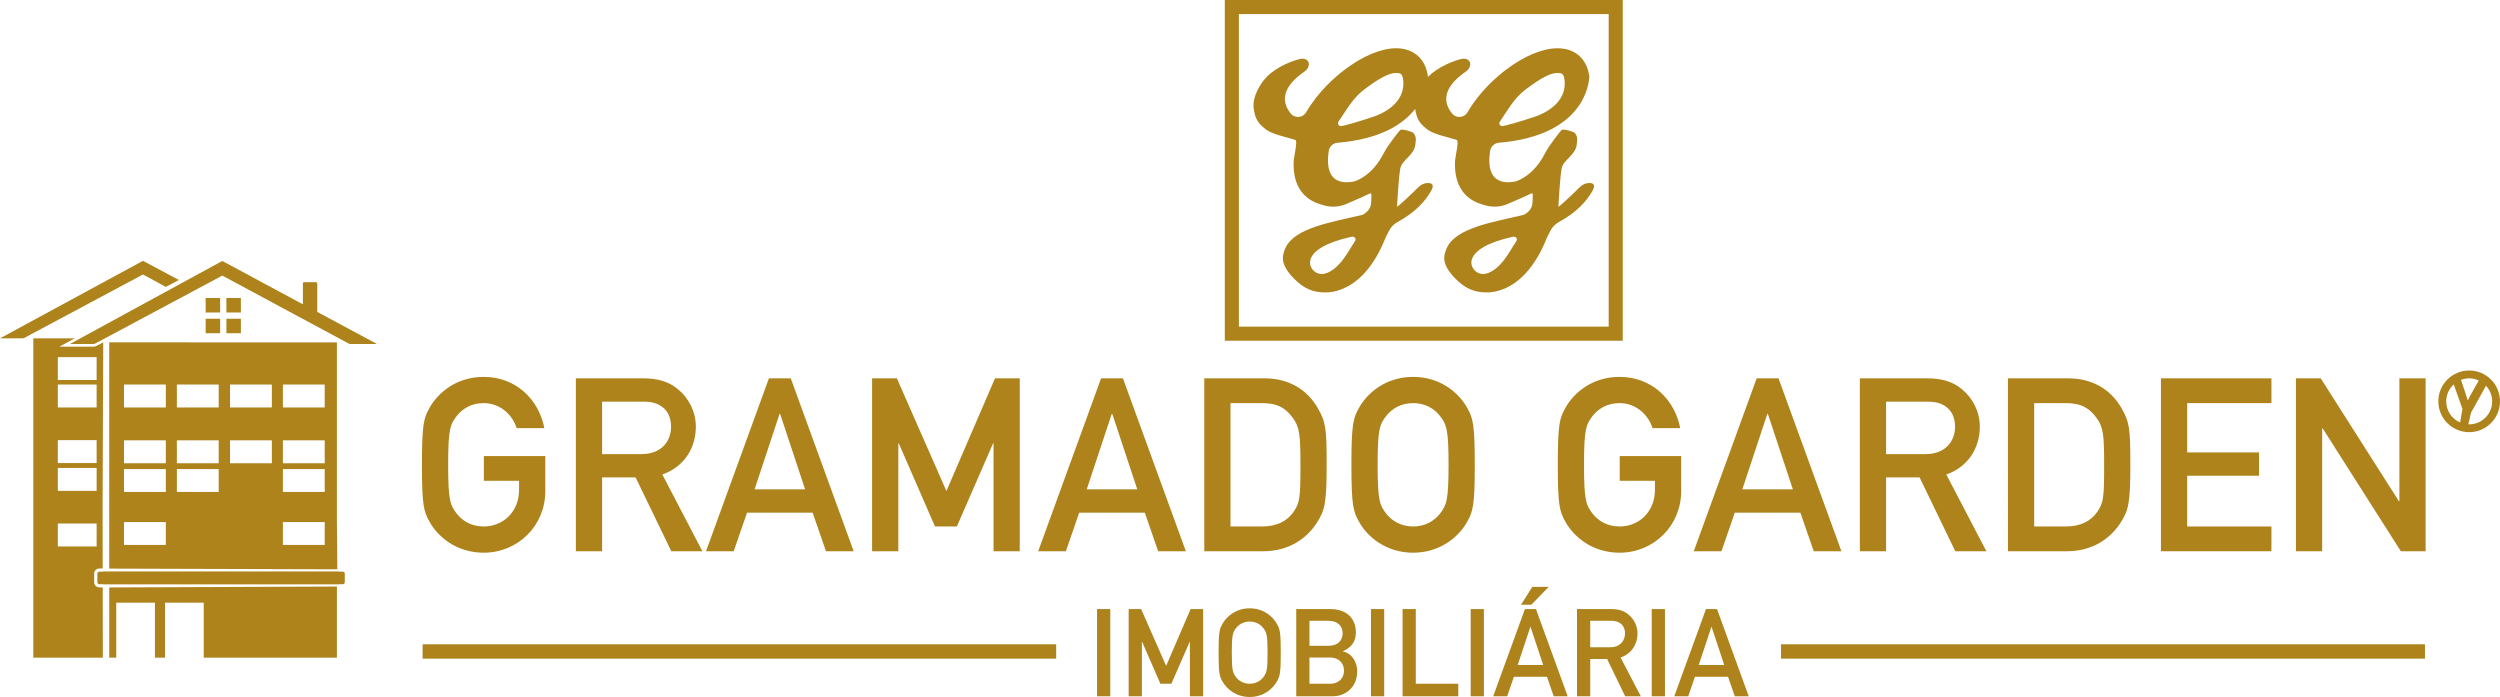<?xml version="1.0" encoding="utf-8"?>
<!-- Generator: Adobe Illustrator 16.0.0, SVG Export Plug-In . SVG Version: 6.00 Build 0)  -->
<!DOCTYPE svg PUBLIC "-//W3C//DTD SVG 1.1//EN" "http://www.w3.org/Graphics/SVG/1.1/DTD/svg11.dtd">
<svg version="1.1" id="Camada_1" xmlns="http://www.w3.org/2000/svg" xmlns:xlink="http://www.w3.org/1999/xlink" x="0px" y="0px"
	 width="600px" height="167.274px" viewBox="0 0 600 167.274" enable-background="new 0 0 600 167.274" xml:space="preserve">
<g>
	<rect x="263.293" y="146.172" fill-rule="evenodd" clip-rule="evenodd" fill="#AE831C" width="3.174" height="20.925"/>
	<polygon fill-rule="evenodd" clip-rule="evenodd" fill="#AE831C" points="288.748,146.172 285.75,146.172 279.871,159.81 
		273.877,146.172 270.879,146.172 270.879,167.098 274.052,167.098 274.052,154.048 274.112,154.048 278.49,164.099 
		281.135,164.099 285.514,154.048 285.574,154.048 285.574,167.098 288.748,167.098 	"/>
	<path fill-rule="evenodd" clip-rule="evenodd" fill="#AE831C" d="M296.69,162.572c-0.823-1.058-1.059-1.646-1.059-5.938
		c0-4.29,0.235-4.879,1.059-5.935c0.646-0.825,1.734-1.53,3.231-1.53c1.5,0,2.588,0.705,3.235,1.53
		c0.823,1.056,1.059,1.645,1.059,5.935c0,4.292-0.235,4.881-1.059,5.938c-0.646,0.822-1.735,1.526-3.235,1.526
		C298.424,164.099,297.336,163.395,296.69,162.572 M293.369,149.757c-0.676,1.235-0.911,1.852-0.911,6.877s0.235,5.644,0.911,6.879
		c0.999,1.82,3.263,3.762,6.552,3.762c3.294,0,5.556-1.941,6.556-3.762c0.675-1.235,0.91-1.854,0.91-6.879s-0.235-5.642-0.91-6.877
		c-1-1.82-3.262-3.762-6.556-3.762C296.632,145.995,294.368,147.937,293.369,149.757"/>
	<path fill-rule="evenodd" clip-rule="evenodd" fill="#AE831C" d="M314.271,157.81h4.879c2.352,0,3.41,1.501,3.41,3.146
		c0,1.646-1.059,3.144-3.41,3.144h-4.879V157.81z M314.271,148.993h4.585c2.293,0,3.379,1.381,3.379,2.996c0,1.646-1.086,3-3.379,3
		h-4.585V148.993z M311.096,167.099h8.819c3.143,0,5.818-2.323,5.818-5.938c0-2.116-1.116-4.29-3.41-4.819v-0.058
		c2.439-1.089,3.085-2.764,3.085-4.498c0-3.291-2.115-5.613-6.201-5.613h-8.111V167.099z"/>
	<rect x="329.031" y="146.172" fill-rule="evenodd" clip-rule="evenodd" fill="#AE831C" width="3.175" height="20.927"/>
	<polygon fill-rule="evenodd" clip-rule="evenodd" fill="#AE831C" points="336.615,167.099 349.989,167.099 349.989,164.099 
		339.791,164.099 339.791,146.172 336.615,146.172 	"/>
	<rect x="352.962" y="146.172" fill-rule="evenodd" clip-rule="evenodd" fill="#AE831C" width="3.174" height="20.927"/>
	<path fill-rule="evenodd" clip-rule="evenodd" fill="#AE831C" d="M367.278,150.464h0.058l3.028,9.14h-6.114L367.278,150.464z
		 M358.372,167.099h3.351l1.617-4.673h7.935l1.616,4.673h3.352l-7.613-20.927h-2.645L358.372,167.099z"/>
	<polygon fill-rule="evenodd" clip-rule="evenodd" fill="#AE831C" points="371.686,140.852 367.747,140.852 365.043,145.144 
		367.512,145.144 	"/>
	<path fill-rule="evenodd" clip-rule="evenodd" fill="#AE831C" d="M381.656,148.993h4.966c1.086,0,1.734,0.205,2.32,0.647
		c0.647,0.469,1.06,1.292,1.06,2.38c0,1.765-1.178,3.321-3.557,3.321h-4.789V148.993z M378.48,167.099h3.176v-8.936h4.053
		l4.321,8.936h3.762l-4.85-9.289c2.528-0.882,4.057-3.086,4.057-5.789c0-1.882-0.911-3.47-2.088-4.469
		c-1.116-0.968-2.497-1.38-4.26-1.38h-8.171V167.099z"/>
	<rect x="396.414" y="146.172" fill-rule="evenodd" clip-rule="evenodd" fill="#AE831C" width="3.175" height="20.927"/>
	<path fill-rule="evenodd" clip-rule="evenodd" fill="#AE831C" d="M410.731,150.464h0.057l3.029,9.14h-6.115L410.731,150.464z
		 M401.825,167.099h3.351l1.615-4.673h7.936l1.615,4.673h3.353l-7.612-20.927h-2.646L401.825,167.099z"/>
	<rect x="101.422" y="154.629" fill-rule="evenodd" clip-rule="evenodd" fill="#AE831C" width="152.063" height="3.447"/>
	<rect x="427.445" y="154.629" fill-rule="evenodd" clip-rule="evenodd" fill="#AE831C" width="154.547" height="3.447"/>
	<path fill-rule="evenodd" clip-rule="evenodd" fill="#AE831C" d="M314.641,61.936c0.753-1.71,3.237-3.677,9.839-5.146
		c0,0,1.602,0,0.399,1.6c-0.979,1.305-3.284,6.329-6.922,7.277c-0.244,0.064-0.486,0.094-0.723,0.094
		C315.324,65.763,313.815,63.804,314.641,61.936 M353.366,61.936c0.754-1.71,3.237-3.677,9.838-5.146c0,0,1.601,0,0.4,1.6
		c-0.979,1.305-3.285,6.329-6.921,7.277c-0.244,0.064-0.487,0.094-0.724,0.094C354.051,65.763,352.541,63.804,353.366,61.936
		 M321.779,30.265c-0.536-0.031-0.842-0.624-0.54-1.059c1.699-2.489,3.393-5.614,6.04-7.621c3.864-2.929,6.104-4.078,7.833-4.078
		c0.469,0,0.752,0.077,0.904,0.141c0.169,0.069,0.574,0.232,0.729,1.417c0.757,5.783-5.181,8.286-7.016,8.914
		c-3.109,1.062-7.332,2.287-7.929,2.289C321.793,30.267,321.786,30.265,321.779,30.265 M360.504,30.265
		c-0.535-0.031-0.84-0.624-0.541-1.059c1.702-2.489,3.395-5.614,6.043-7.621c3.863-2.929,6.103-4.078,7.833-4.078
		c0.467,0,0.751,0.077,0.904,0.141c0.168,0.069,0.571,0.232,0.728,1.417c0.756,5.783-5.18,8.286-7.017,8.914
		c-3.107,1.062-7.33,2.287-7.93,2.289C360.517,30.267,360.511,30.265,360.504,30.265 M373.858,11.583h-0.056
		c-3.593,0-8.01,1.848-12.441,5.209c-1.954,1.479-6.205,5.063-9.127,10.106c-0.005,0.005-0.008,0.014-0.014,0.021
		c-0.783,1.374-2.709,1.564-3.705,0.337c-3.984-4.909,1.541-8.85,3.324-10.101c0.519-0.363,0.891-0.913,1.006-1.537
		c0.136-0.734-0.496-1.872-2.243-1.436c-1.601,0.4-5.324,1.724-7.802,4.201c-0.034,0.032-0.068,0.079-0.103,0.115
		c0-0.016,0.001-0.039,0.003-0.054c0.001-0.082-0.002-0.166-0.014-0.25c-0.412-2.898-1.96-5.032-4.37-6.016
		c-0.954-0.39-2.022-0.589-3.185-0.596h-0.056c-3.593,0-8.01,1.848-12.442,5.209c-1.951,1.479-6.204,5.063-9.124,10.106
		c-0.006,0.005-0.01,0.014-0.014,0.021c-0.784,1.374-2.711,1.564-3.708,0.337c-3.983-4.909,1.543-8.85,3.325-10.101
		c0.521-0.363,0.89-0.913,1.007-1.537c0.137-0.734-0.494-1.872-2.245-1.436c-1.599,0.4-5.324,1.724-7.799,4.201
		c-1.602,1.599-3.581,4.948-3.202,7.601c0.4,2.802,1.208,3.713,2.96,5.09c1.502,1.174,4.817,1.799,7.043,2.511
		c0.627,0.2-0.35,3.969-0.401,5.201c-0.244,5.988,2.564,9.158,6.558,10.293c0.236,0.069,0.476,0.141,0.712,0.208
		c1.769,0.513,3.655,0.4,5.346-0.324c1.959-0.839,4.725-2.04,5.807-2.575c0.104-0.053,0.247,0.135,0.238,0.439
		c-0.057,1.76,0.08,2.685-0.858,3.76c-0.346,0.396-0.975,0.898-1.398,1c-7.105,1.715-16.246,3.045-18.403,8.001
		c-0.78,1.791-1.323,3.759,2,7.202c2.324,2.407,4.569,3.399,7.554,3.399c0.974,0,1.953-0.14,2.917-0.416
		c4.808-1.372,8.845-5.805,11.521-12.582c0.091-0.24,0.512-1.039,0.912-1.815c0.447-0.869,1.134-1.594,1.992-2.062
		c4.472-2.452,6.709-5.081,8.109-7.53c0.88-1.54,0.069-1.873-0.844-1.856c-0.869,0.016-1.673,0.425-2.28,1.045
		c-1.533,1.561-5.099,4.908-5.076,4.613c0.034-0.565,0.394-7.177,0.8-9.204c0.4-1.999,3.235-3.075,3.6-5.6
		c0.24-1.677,0.088-2.121-0.4-2.801c-0.303-0.42-2.76-1.071-3.199-0.8c-0.18,0.112-3.038,3.697-4.001,5.602
		c-2.718,5.371-6.542,6.618-7.127,6.781c-0.045,0.012-0.089,0.023-0.135,0.029c-6.457,1.14-6.391-4.269-5.922-7.368
		c0.161-1.066,1.042-1.872,2.117-1.96c10.389-0.866,15.798-4.515,18.618-8.104c0.411,2.65,1.218,3.564,2.929,4.909
		c1.5,1.174,4.816,1.799,7.041,2.511c0.628,0.2-0.349,3.969-0.4,5.201c-0.244,5.988,2.564,9.158,6.557,10.293
		c0.237,0.069,0.477,0.141,0.713,0.208c1.768,0.513,3.656,0.4,5.344-0.324c1.961-0.839,4.727-2.04,5.81-2.575
		c0.104-0.053,0.245,0.135,0.236,0.439c-0.057,1.76,0.082,2.685-0.856,3.76c-0.347,0.396-0.976,0.898-1.4,1
		c-7.104,1.715-16.246,3.045-18.402,8.001c-0.779,1.791-1.324,3.759,2,7.202c2.325,2.407,4.569,3.399,7.553,3.399
		c0.973,0,1.952-0.14,2.917-0.416c4.81-1.372,8.846-5.805,11.521-12.582c0.093-0.24,0.514-1.039,0.913-1.815
		c0.448-0.869,1.136-1.594,1.993-2.062c4.473-2.452,6.708-5.081,8.108-7.53c0.882-1.54,0.067-1.873-0.844-1.856
		c-0.867,0.016-1.672,0.425-2.279,1.045c-1.533,1.561-5.098,4.908-5.078,4.613c0.036-0.565,0.396-7.177,0.8-9.204
		c0.401-1.999,3.236-3.075,3.601-5.6c0.24-1.677,0.089-2.121-0.4-2.801c-0.304-0.42-2.76-1.071-3.2-0.8
		c-0.181,0.112-3.036,3.697-4,5.602c-2.717,5.371-6.54,6.618-7.124,6.781c-0.047,0.012-0.092,0.023-0.138,0.029
		c-6.456,1.14-6.391-4.269-5.92-7.368c0.16-1.066,1.04-1.872,2.116-1.96c20.591-1.718,21.633-14.364,21.683-15.826
		c0.006-0.082,0-0.166-0.011-0.25c-0.413-2.898-1.961-5.032-4.369-6.016C376.09,11.789,375.021,11.589,373.858,11.583"/>
	<path fill-rule="evenodd" clip-rule="evenodd" fill="#AE831C" d="M297.331,3.378h88.752v75.018h-88.752V3.378z M389.461,0h-95.508
		v81.776h95.508V0z"/>
	<path fill-rule="evenodd" clip-rule="evenodd" fill="#AE831C" d="M103.07,97.912c-1.341,2.446-1.806,3.671-1.806,13.638
		c0,9.968,0.465,11.191,1.806,13.641c1.982,3.614,6.469,7.459,13,7.459c8.275,0,14.804-6.528,14.804-14.746v-8.45h-14.747v5.945
		h8.451v2.156c0,5.187-3.729,8.801-8.508,8.801c-2.974,0-5.131-1.399-6.413-3.032c-1.631-2.098-2.098-3.263-2.098-11.773
		c0-8.508,0.466-9.675,2.098-11.772c1.281-1.633,3.438-3.031,6.413-3.031c3.963,0,6.935,2.798,7.926,6.004h6.645
		c-1.283-6.761-6.703-12.298-14.571-12.298C109.539,90.452,105.052,94.298,103.07,97.912"/>
	<path fill-rule="evenodd" clip-rule="evenodd" fill="#AE831C" d="M144.504,96.397h9.85c2.157,0,3.44,0.406,4.606,1.282
		c1.281,0.933,2.097,2.564,2.097,4.72c0,3.497-2.331,6.586-7.052,6.586h-9.501V96.397z M138.209,132.3h6.294v-17.718h8.044
		l8.568,17.718h7.46l-9.616-18.418c5.012-1.749,8.044-6.12,8.044-11.482c0-3.729-1.809-6.877-4.139-8.858
		c-2.215-1.924-4.956-2.739-8.452-2.739h-16.204V132.3z"/>
	<path fill-rule="evenodd" clip-rule="evenodd" fill="#AE831C" d="M187.104,99.311h0.117l6.003,18.126h-12.123L187.104,99.311z
		 M169.443,132.3h6.645l3.205-9.267h15.737l3.206,9.267h6.646l-15.097-41.498h-5.246L169.443,132.3z"/>
	<polygon fill-rule="evenodd" clip-rule="evenodd" fill="#AE831C" points="209.303,132.3 215.599,132.3 215.599,106.423 
		215.715,106.423 224.399,126.355 229.646,126.355 238.33,106.423 238.447,106.423 238.447,132.3 244.74,132.3 244.74,90.802 
		238.797,90.802 227.139,117.845 215.249,90.802 209.303,90.802 	"/>
	<path fill-rule="evenodd" clip-rule="evenodd" fill="#AE831C" d="M266.824,99.311h0.116l6.004,18.126H260.82L266.824,99.311z
		 M249.165,132.3h6.645l3.205-9.267h15.735l3.208,9.267h6.645l-15.097-41.498h-5.246L249.165,132.3z"/>
	<path fill-rule="evenodd" clip-rule="evenodd" fill="#AE831C" d="M295.32,96.746h7.518c3.381,0,5.479,0.874,7.401,3.498
		c1.691,2.271,1.867,4.079,1.867,11.54c0,7.693-0.176,8.86-1.575,10.957c-1.632,2.391-4.138,3.614-7.693,3.614h-7.518V96.746z
		 M289.024,132.3h14.106c6.179,0,10.49-3.028,12.939-6.876c1.865-2.915,2.331-4.547,2.331-13.874c0-8.684-0.175-10.257-2.215-13.754
		c-2.681-4.546-7.168-6.994-12.648-6.994h-14.513V132.3z"/>
	<path fill-rule="evenodd" clip-rule="evenodd" fill="#AE831C" d="M332.731,123.323c-1.632-2.098-2.097-3.263-2.097-11.773
		c0-8.508,0.465-9.675,2.097-11.772c1.284-1.633,3.44-3.031,6.412-3.031c2.974,0,5.13,1.398,6.411,3.031
		c1.631,2.098,2.099,3.265,2.099,11.772c0,8.511-0.468,9.676-2.099,11.773c-1.281,1.633-3.438,3.032-6.411,3.032
		C336.172,126.355,334.016,124.956,332.731,123.323 M326.146,97.912c-1.34,2.446-1.807,3.671-1.807,13.638
		c0,9.968,0.467,11.191,1.807,13.641c1.982,3.614,6.47,7.459,12.998,7.459c6.529,0,11.016-3.845,12.998-7.459
		c1.339-2.449,1.806-3.673,1.806-13.641c0-9.967-0.467-11.191-1.806-13.638c-1.982-3.614-6.469-7.46-12.998-7.46
		C332.615,90.452,328.128,94.298,326.146,97.912"/>
	<path fill-rule="evenodd" clip-rule="evenodd" fill="#AE831C" d="M375.679,97.912c-1.342,2.446-1.809,3.671-1.809,13.638
		c0,9.968,0.467,11.191,1.809,13.641c1.981,3.614,6.47,7.459,12.997,7.459c8.277,0,14.803-6.528,14.803-14.746v-8.45h-14.744v5.945
		h8.451v2.156c0,5.187-3.73,8.801-8.51,8.801c-2.972,0-5.129-1.399-6.413-3.032c-1.63-2.098-2.096-3.263-2.096-11.773
		c0-8.508,0.466-9.675,2.096-11.772c1.284-1.633,3.441-3.031,6.413-3.031c3.964,0,6.936,2.798,7.927,6.004h6.646
		c-1.283-6.761-6.703-12.298-14.572-12.298C382.148,90.452,377.66,94.298,375.679,97.912"/>
	<path fill-rule="evenodd" clip-rule="evenodd" fill="#AE831C" d="M424.164,99.311h0.117l6.004,18.126h-12.123L424.164,99.311z
		 M406.504,132.3h6.646l3.204-9.267h15.736l3.206,9.267h6.646l-15.097-41.498h-5.245L406.504,132.3z"/>
	<path fill-rule="evenodd" clip-rule="evenodd" fill="#AE831C" d="M452.66,96.397h9.85c2.157,0,3.438,0.406,4.604,1.282
		c1.283,0.933,2.1,2.564,2.1,4.72c0,3.497-2.332,6.586-7.053,6.586h-9.5V96.397z M446.364,132.3h6.296v-17.718h8.042l8.567,17.718
		h7.462l-9.618-18.418c5.014-1.749,8.044-6.12,8.044-11.482c0-3.729-1.807-6.877-4.139-8.858c-2.214-1.924-4.952-2.739-8.452-2.739
		h-16.202V132.3z"/>
	<path fill-rule="evenodd" clip-rule="evenodd" fill="#AE831C" d="M488.208,96.746h7.518c3.38,0,5.478,0.874,7.403,3.498
		c1.688,2.271,1.865,4.079,1.865,11.54c0,7.693-0.178,8.86-1.576,10.957c-1.631,2.391-4.138,3.614-7.692,3.614h-7.518V96.746z
		 M481.911,132.3h14.106c6.177,0,10.49-3.028,12.938-6.876c1.865-2.915,2.33-4.547,2.33-13.874c0-8.684-0.173-10.257-2.213-13.754
		c-2.682-4.546-7.169-6.994-12.647-6.994h-14.515V132.3z"/>
	<polygon fill-rule="evenodd" clip-rule="evenodd" fill="#AE831C" points="518.624,132.3 545.144,132.3 545.144,126.355 
		524.92,126.355 524.92,114.174 542.172,114.174 542.172,108.578 524.92,108.578 524.92,96.746 545.144,96.746 545.144,90.802 
		518.624,90.802 	"/>
	<polygon fill-rule="evenodd" clip-rule="evenodd" fill="#AE831C" points="551.026,132.3 557.321,132.3 557.321,102.809 
		557.438,102.809 576.205,132.3 582.15,132.3 582.15,90.802 575.856,90.802 575.856,120.293 575.739,120.293 556.973,90.802 
		551.026,90.802 	"/>
	<path fill-rule="evenodd" clip-rule="evenodd" fill="#AE831C" d="M592.389,101.817l0.682-2.839l3.57-6.396
		c0.911,0.986,1.48,2.293,1.48,3.743c0,3.042-2.474,5.515-5.515,5.515C592.532,101.84,592.461,101.821,592.389,101.817
		 M587.092,96.325c0-1.618,0.703-3.062,1.806-4.071l2.092,5.904l-0.555,3.236C588.466,100.551,587.092,98.598,587.092,96.325
		 M591.611,94.056l-0.972-2.883c0.613-0.234,1.271-0.376,1.967-0.376c0.827,0,1.605,0.196,2.311,0.524l-1.149,1.993l-0.903,1.623
		c-0.226,0.402-0.416,0.803-0.593,1.181C592.164,95.733,591.893,94.896,591.611,94.056 M585.199,96.325
		c0,4.081,3.325,7.394,7.407,7.394S600,100.406,600,96.325c0-4.096-3.312-7.407-7.394-7.407S585.199,92.229,585.199,96.325"/>
	<path fill-rule="evenodd" clip-rule="evenodd" fill="#AE831C" d="M52.834,79.973h-3.475v-3.475h3.475V79.973z M57.81,79.973h-3.475
		v-3.475h3.475V79.973z M54.334,71.523h3.475v3.475h-3.475V71.523z M49.359,71.523h3.475v3.475h-3.475V71.523z"/>
	<path fill-rule="evenodd" clip-rule="evenodd" fill="#AE831C" d="M39.795,68.862l-5.057-2.756c-0.499-0.269-0.35-0.27-0.85-0.003
		L5.91,81.057c-0.302,0.162-0.267,0.138-0.61,0.138H0l0.19-0.097l33.677-18.26c0.496-0.266,0.353-0.289,0.841-0.026l8.226,4.386
		L39.795,68.862z"/>
	<path fill-rule="evenodd" clip-rule="evenodd" fill="#AE831C" d="M22.194,82.555h-5.401L52.911,62.87
		c0.514-0.276,0.354-0.287,0.859-0.016l18.569,9.992c0.372,0.201,0.355,0.277,0.355-0.193v-4.361v-0.281
		c0-0.159,0.13-0.289,0.289-0.289h0.322h2.23h0.321c0.159,0,0.289,0.13,0.289,0.289v0.281v6.284c0,0.322-0.054,0.26,0.224,0.41
		l13.097,7.031c1.072,0.575,1.344,0.545,0.009,0.545h-5.269c-0.336,0-0.294,0.016-0.59-0.144L53.753,66.356
		c-0.478-0.256-0.328-0.25-0.809,0.007L22.979,82.379C22.591,82.586,22.634,82.555,22.194,82.555"/>
	<path fill-rule="evenodd" clip-rule="evenodd" fill="#AE831C" d="M23.831,137.2h57.393c0.257,0,0.468,0.21,0.468,0.467v2.071
		c0,0.257-0.21,0.467-0.468,0.467H23.831c-0.257,0-0.468-0.21-0.468-0.467v-2.071C23.363,137.41,23.574,137.2,23.831,137.2"/>
	<path fill-rule="evenodd" clip-rule="evenodd" fill="#AE831C" d="M24.889,137.2h57.393c0.258,0,0.468,0.21,0.468,0.467v2.071
		c0,0.257-0.21,0.467-0.468,0.467H24.889c-0.257,0-0.468-0.21-0.468-0.467v-2.071C24.421,137.41,24.631,137.2,24.889,137.2"/>
	<path fill-rule="evenodd" clip-rule="evenodd" fill="#AE831C" d="M13.879,92.296h9.312v5.501h-9.312V92.296z M13.879,125.649h9.312
		v5.5h-9.312V125.649z M13.879,112.308h9.312v5.501h-9.312V112.308z M13.879,105.638h9.312v5.5h-9.312V105.638z M13.879,85.704
		h9.312v5.501h-9.312V85.704z M7.993,81.201h9.928l-3.673,2.002h7.947c0.388,0,0.533,0.003,0.773-0.097L23.19,83l0.093-0.05
		l1.487-0.794l-0.09,24.468c-0.068,10.056-0.057,19.926-0.036,29.813h-0.813c-0.679,0-1.232,0.552-1.232,1.23v2.071
		c0,0.679,0.553,1.23,1.232,1.23h0.823c0.013,5.598,0.026,11.211,0.026,16.873h9.384H7.993v-38.305V81.201z"/>
	<path fill-rule="evenodd" clip-rule="evenodd" fill="#AE831C" d="M39.608,157.848l-2.423-0.002v-13.204h-9.285v13.2h-1.683v-16.854
		l54.645-0.22l-0.006,17.074l-31.962,0.002v-13.202h-9.285V157.848z M29.762,125.29h10.036v5.501H29.762V125.29z M29.762,92.294
		h10.036v5.501H29.762V92.294z M29.762,105.675h10.036v5.501H29.762V105.675z M29.762,112.568h10.036v5.501H29.762V112.568z
		 M42.45,112.568h10.036v5.501H42.45V112.568z M42.45,105.675h10.036v5.501H42.45V105.675z M42.45,92.294h10.036v5.501H42.45V92.294
		z M55.208,105.675h10.036v5.501H55.208V105.675z M55.208,92.294h10.036v5.501H55.208V92.294z M67.895,92.294h10.037v5.501H67.895
		V92.294z M67.895,105.675h10.037v5.501H67.895V105.675z M67.895,112.568h10.037v5.501H67.895V112.568z M67.895,125.29h10.037v5.501
		H67.895V125.29z M26.216,82.163l54.638,0.013v42.549l0.099,11.906l-54.737-0.165V82.163z"/>
</g>
</svg>
